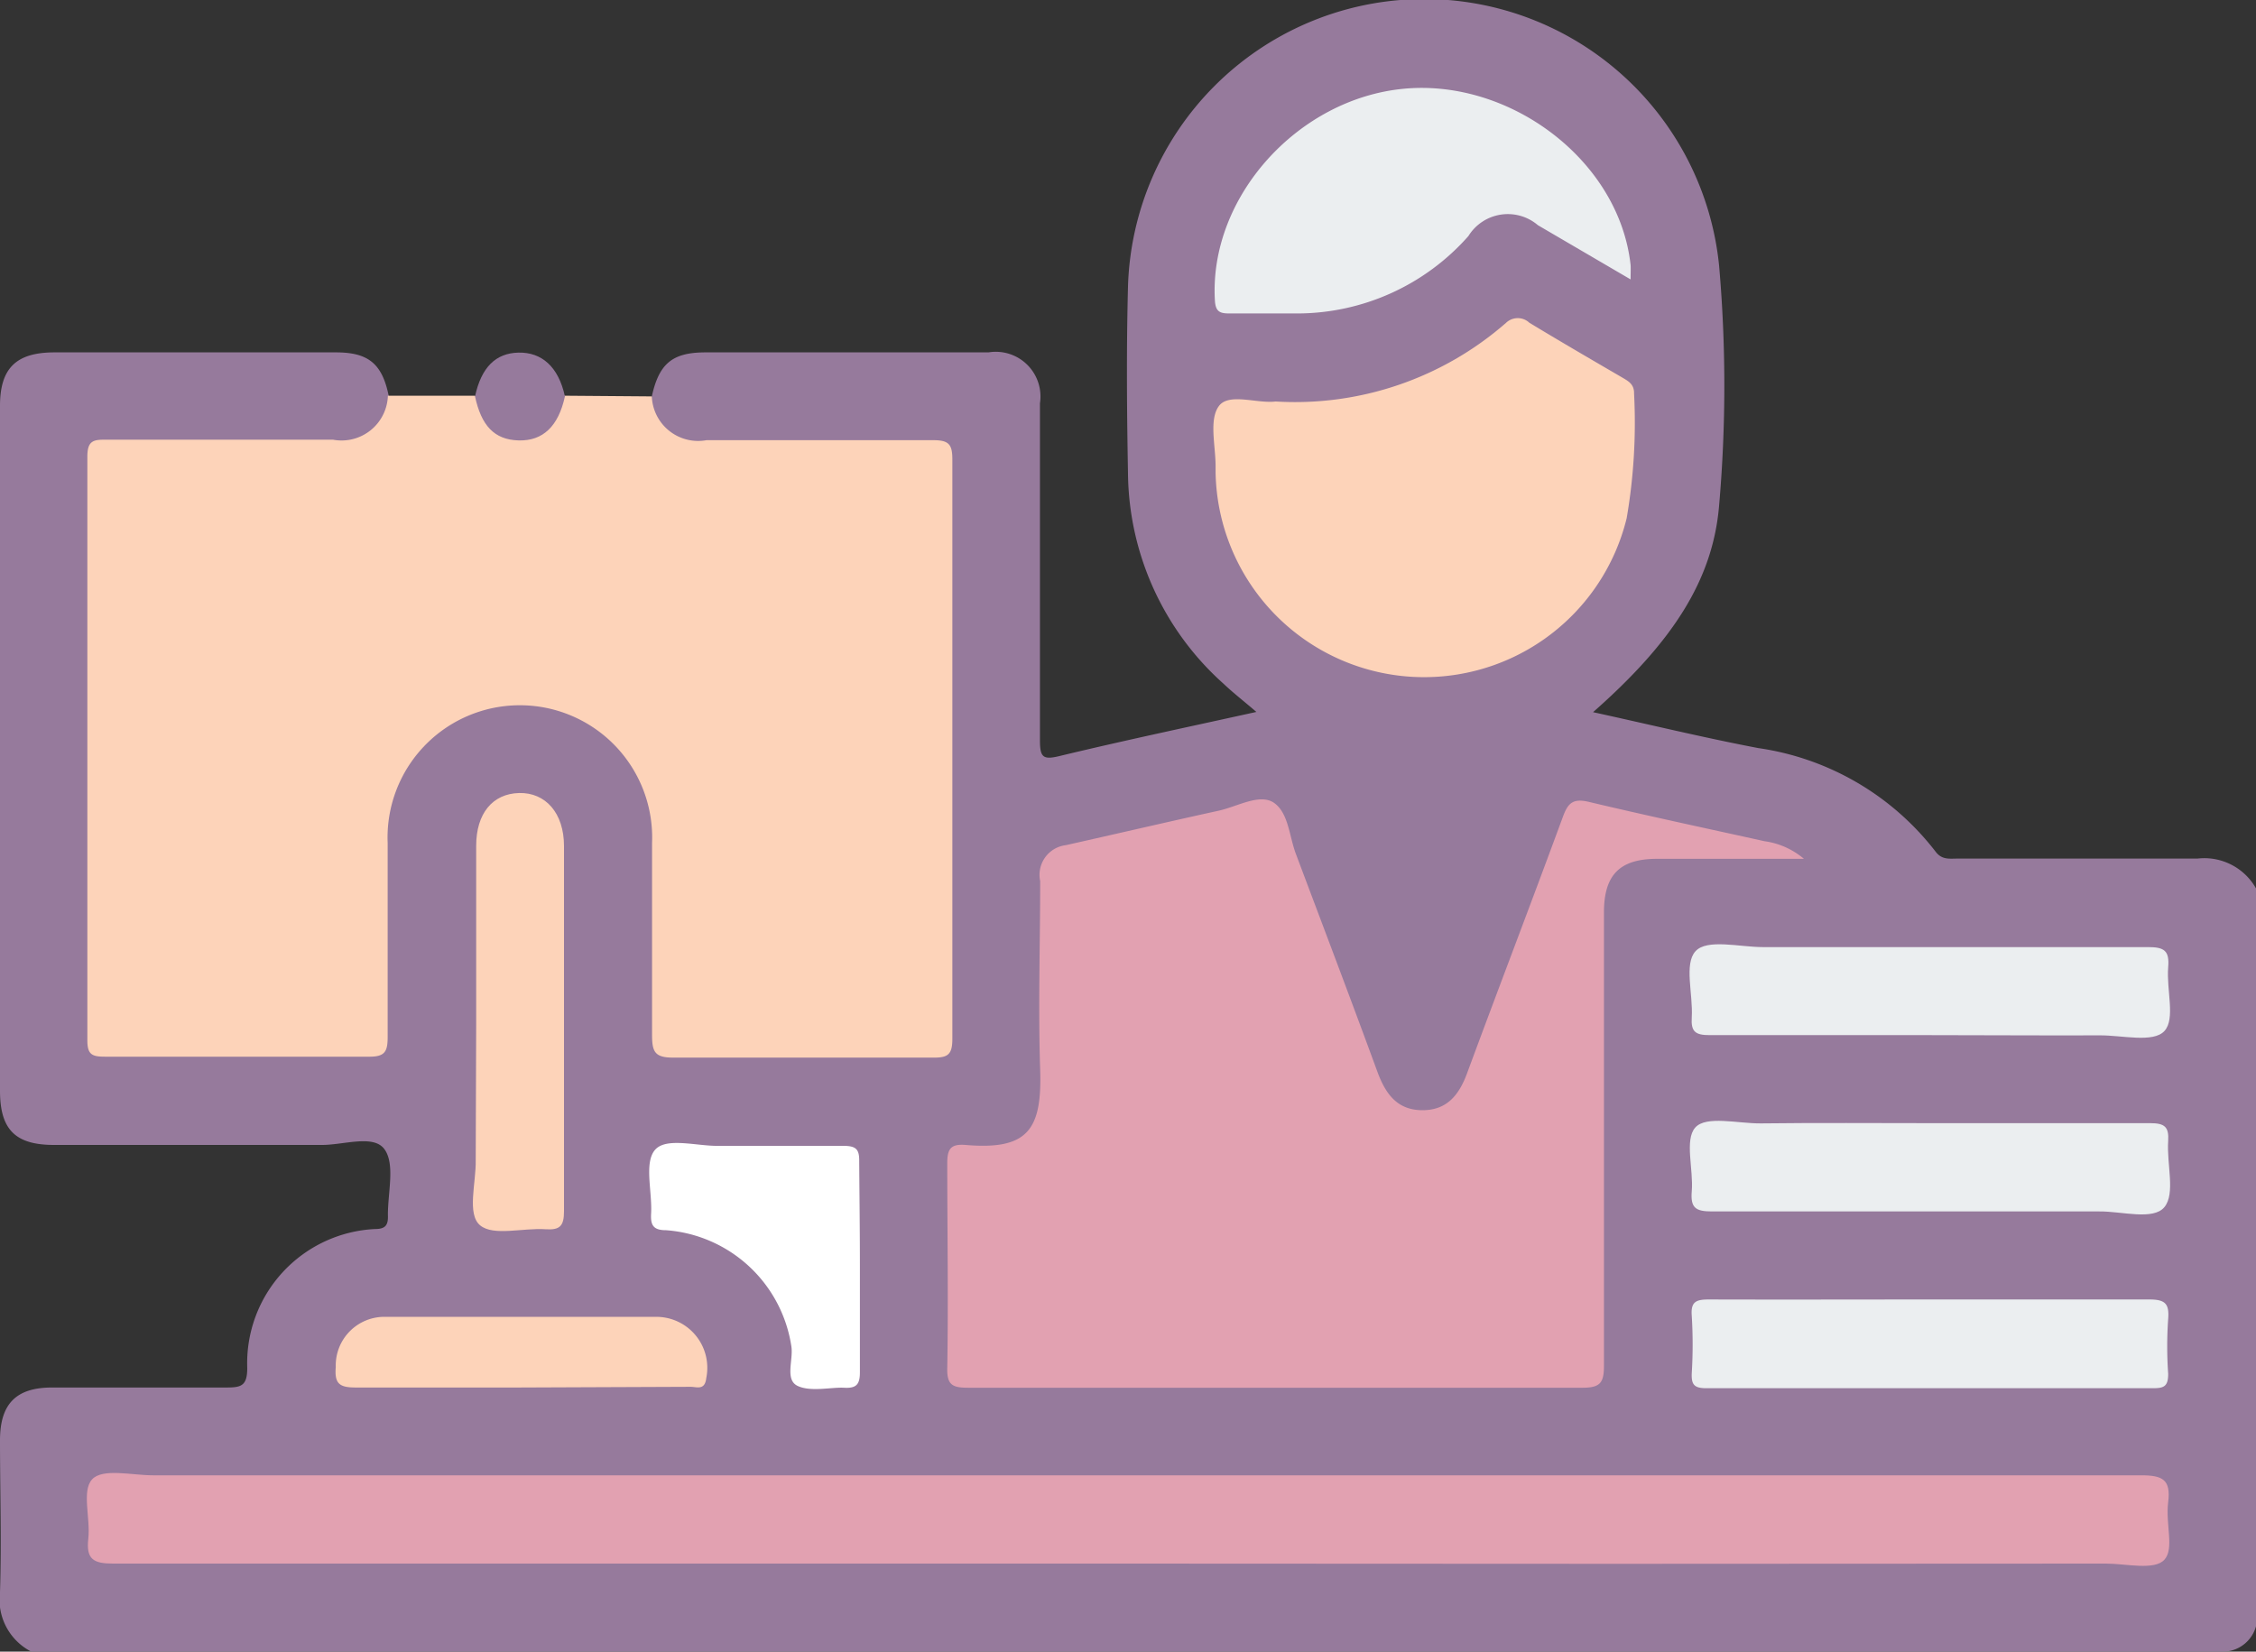 <svg xmlns="http://www.w3.org/2000/svg" viewBox="0 0 97.36 71.29"><rect x="0" y="0" width="97.36" height="71.29" fill="#333333" stroke="none"/><defs><style>.cls-1{fill:#967a9c;}.cls-2{fill:#fdd3b9;}.cls-3{fill:#e2a1b1;}.cls-4{fill:#ebeef0;}.cls-5{fill:#fff;}</style></defs><title>is_dunyasi</title><g id="Layer_2" data-name="Layer 2"><g id="Layer_1-2" data-name="Layer 1"><path class="cls-1" d="M28.13,17.11c.31-1.41.88-1.89,2.28-1.9H42.66a1.93,1.93,0,0,1,2.22,2.2c0,4.85,0,9.69,0,14.54,0,.74.13.86.86.68,2.78-.67,5.58-1.26,8.48-1.9-.52-.45-1-.82-1.42-1.22a12.33,12.33,0,0,1-4.12-9.07c-.05-2.69-.07-5.39,0-8.08a12.79,12.79,0,0,1,25.51-.89,59.63,59.63,0,0,1,0,10.35c-.27,3.21-2,5.89-5.44,8.92,2.43.53,4.77,1.1,7.13,1.55a11.78,11.78,0,0,1,7.66,4.48c.27.35.59.29.93.29,3.45,0,6.91,0,10.36,0a2.56,2.56,0,0,1,2.57,1.36V70A1.49,1.49,0,0,1,96,71.29H1.35A2.52,2.52,0,0,1,0,68.72c.07-2.18,0-4.37,0-6.55,0-1.58.7-2.28,2.25-2.28,2.5,0,5,0,7.51,0,.64,0,.91-.06.91-.84a5.8,5.8,0,0,1,5.51-6c.46,0,.58-.17.56-.61,0-1,.32-2.22-.16-2.85s-1.77-.16-2.71-.17c-3.83,0-7.67,0-11.5,0C.68,49.43,0,48.78,0,47.08V17.52c0-1.62.69-2.3,2.32-2.31H14.5c1.4,0,2,.49,2.28,1.9A1.59,1.59,0,0,1,15.9,19a3.41,3.41,0,0,1-1.75.34H5.41c-1.23,0-1.29.07-1.29,1.3V44c0,1.28.07,1.34,1.34,1.34q4.85,0,9.69,0c1.21,0,1.3-.09,1.3-1.3,0-2.6,0-5.19,0-7.79a6,6,0,1,1,12-.1c.06,2.57,0,5.13,0,7.7,0,1.45,0,1.49,1.48,1.49q4.8,0,9.6,0c1.16,0,1.24-.09,1.25-1.25V20.51c0-1.11-.09-1.19-1.19-1.19-3,0-5.89,0-8.84,0A3.43,3.43,0,0,1,29,19,1.59,1.59,0,0,1,28.13,17.11Z"/><path class="cls-2" d="M28.13,17.11A2,2,0,0,0,30.49,19c3.26,0,6.53,0,9.79,0,.68,0,.82.19.82.84q0,12.5,0,25c0,.69-.2.82-.85.81-3.73,0-7.47,0-11.21,0-.8,0-.9-.27-.9-1,0-2.75,0-5.51,0-8.26a5.71,5.71,0,1,0-11.41,0c0,2.78,0,5.57,0,8.36,0,.62-.1.87-.81.86-3.8,0-7.6,0-11.4,0-.56,0-.75-.1-.75-.71q0-12.6,0-25.19c0-.69.26-.74.82-.73,3.26,0,6.53,0,9.79,0a2,2,0,0,0,2.36-1.9h3.75c.27.15.32.45.45.7a1.63,1.63,0,0,0,2.95,0c.13-.25.18-.55.45-.7Z"/><path class="cls-1" d="M24.38,17.11c-.28,1.28-.94,1.93-2,1.9s-1.61-.65-1.88-1.9c.27-1.25.89-1.87,1.88-1.89S24.1,15.82,24.38,17.11Z"/><path class="cls-3" d="M77.85,37.07H71.52c-1.62,0-2.3.69-2.3,2.32,0,6.53,0,13.05,0,19.58,0,.73-.18.93-.93.93q-13.25,0-26.5,0c-.68,0-.93-.11-.91-.86.05-2.94,0-5.89,0-8.84,0-.62.16-.83.79-.78,2.68.23,3.3-.65,3.22-3.22-.09-2.72,0-5.45,0-8.17A1.29,1.29,0,0,1,46,36.48c2.19-.49,4.37-1,6.56-1.48.82-.17,1.81-.78,2.43-.34s.65,1.45.94,2.21c1.18,3.14,2.37,6.27,3.52,9.41.35.94.85,1.64,1.94,1.64s1.6-.7,1.94-1.64c1.36-3.68,2.76-7.33,4.11-11,.22-.61.43-.83,1.12-.67,2.52.6,5.06,1.14,7.59,1.7A3.32,3.32,0,0,1,77.85,37.07Z"/><path class="cls-3" d="M48.59,67.49q-21.85,0-43.71,0c-.84,0-1.17-.18-1.07-1.07s-.29-2.06.16-2.56,1.72-.18,2.63-.18l85.8,0c.94,0,1.29.19,1.17,1.16s.27,2-.16,2.48-1.66.17-2.53.17Q69.73,67.51,48.59,67.49Z"/><path class="cls-2" d="M55.05,17.33A13.83,13.83,0,0,0,65,13.93a.73.73,0,0,1,1,0c1.32.8,2.66,1.58,4,2.36.27.16.53.29.52.7a24.25,24.25,0,0,1-.32,5.38A9,9,0,0,1,52.46,20.4c0-.09,0-.19,0-.28,0-.89-.29-2,.14-2.59S54.25,17.43,55.05,17.33Z"/><path class="cls-4" d="M70.37,12.06l-4-2.34a2,2,0,0,0-3,.47A9.87,9.87,0,0,1,56,13.53c-1,0-2,0-2.94,0-.41,0-.6-.07-.63-.56C52.17,8.52,56,4.26,60.59,3.83s9.29,3.1,9.78,7.61C70.38,11.59,70.37,11.75,70.37,12.06Z"/><path class="cls-4" d="M83.19,44.68c-3.13,0-6.27,0-9.41,0-.62,0-.81-.15-.77-.77.06-1-.34-2.3.16-2.85s1.9-.18,2.9-.18c5.54,0,11.08,0,16.63,0,.71,0,.93.16.87.87-.08,1,.32,2.22-.16,2.75s-1.84.18-2.8.19C88.13,44.7,85.66,44.68,83.19,44.68Z"/><path class="cls-4" d="M83.38,48.48c3.14,0,6.27,0,9.41,0,.62,0,.82.15.78.77-.07,1,.32,2.26-.16,2.85s-1.84.18-2.81.19c-5.57,0-11.14,0-16.72,0-.7,0-.93-.15-.87-.87.08-.94-.32-2.22.15-2.75S75,48.5,76,48.49C78.44,48.46,80.91,48.48,83.38,48.48Z"/><path class="cls-4" d="M83.35,56.09c3.14,0,6.27,0,9.41,0,.69,0,.86.19.81.84a17,17,0,0,0,0,2.37c0,.54-.18.62-.65.62q-9.65,0-19.29,0c-.53,0-.64-.17-.62-.65a20.36,20.36,0,0,0,0-2.47c-.05-.62.19-.71.74-.71C77,56.1,80.15,56.09,83.35,56.09Z"/><path class="cls-2" d="M20.55,44.2c0-2.56,0-5.13,0-7.69,0-1.4.71-2.25,1.85-2.28s1.94.86,1.94,2.29c0,5.25,0,10.51,0,15.76,0,.62-.16.82-.78.78-1-.07-2.26.31-2.84-.17s-.17-1.84-.19-2.81C20.53,48.12,20.55,46.16,20.55,44.2Z"/><path class="cls-5" d="M37.11,54.67c0,1.52,0,3,0,4.56,0,.54-.16.7-.69.67s-1.44.19-2-.08-.17-1.13-.27-1.72a5.91,5.91,0,0,0-5.41-5c-.56,0-.67-.23-.64-.73.05-.94-.31-2.19.17-2.74s1.78-.16,2.72-.17c1.8,0,3.61,0,5.41,0,.55,0,.69.15.68.68C37.09,51.62,37.11,53.14,37.11,54.67Z"/><path class="cls-2" d="M22.36,59.89c-2.34,0-4.68,0-7,0-.7,0-.93-.15-.87-.88a2.1,2.1,0,0,1,2.15-2.17c3.89,0,7.79,0,11.68,0a2.2,2.2,0,0,1,2.16,2.64c-.06.55-.41.38-.68.38Z"/><path class="cls-1" d="M61.44,40.6c-1-2.66-1.91-5.07-2.81-7.48-.14-.36-.09-.53.36-.44a14.56,14.56,0,0,0,5.42-.06Z"/></g></g></svg>